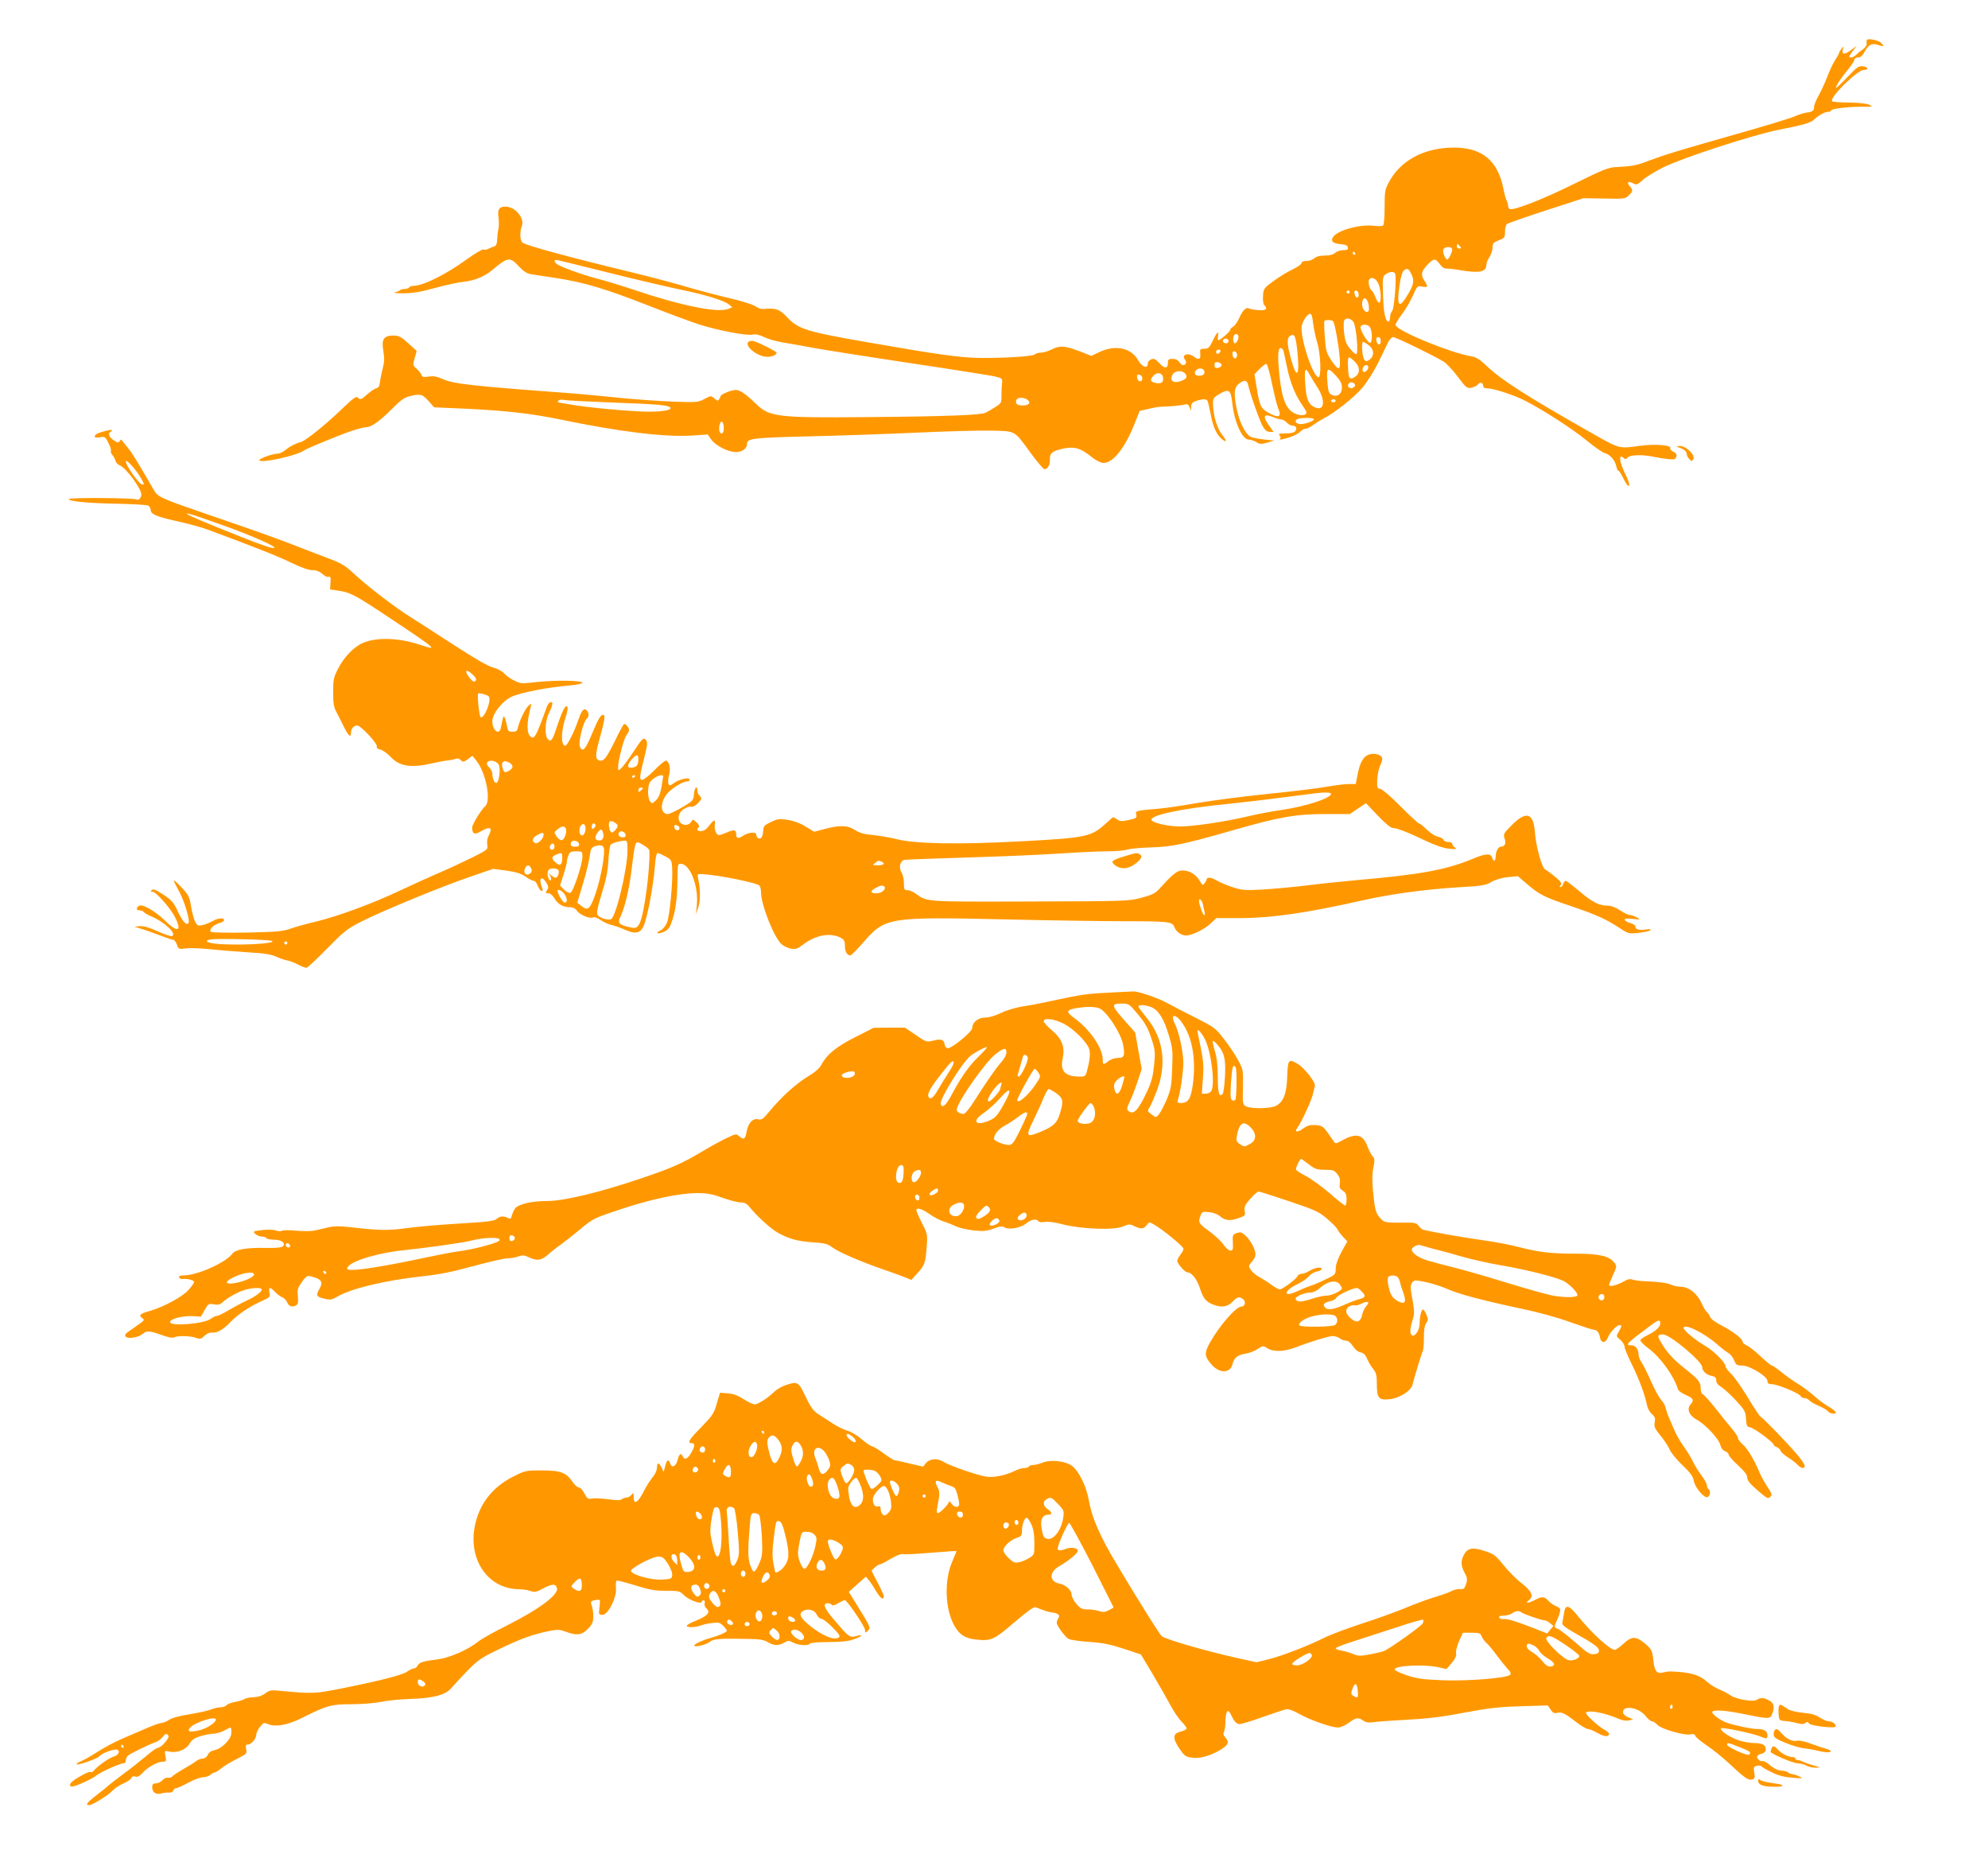 <?xml version="1.0" standalone="no"?>
<!DOCTYPE svg PUBLIC "-//W3C//DTD SVG 20010904//EN"
 "http://www.w3.org/TR/2001/REC-SVG-20010904/DTD/svg10.dtd">
<svg version="1.0" xmlns="http://www.w3.org/2000/svg"
 width="1280pt" height="1201pt" viewBox="0 0 1280 1201"
 preserveAspectRatio="xMidYMid meet">
<g transform="translate(0,1201) scale(0.1,-0.1)"
fill="#ff9800" stroke="none">
<path d="M12019 11751 c-1 -3 -1 -13 0 -23 1 -9 -10 -25 -24 -35 -15 -10 -34
-26 -43 -35 -9 -10 -25 -18 -35 -18 -16 0 -14 5 10 38 l28 37 -38 -28 c-40
-31 -62 -28 -51 6 6 22 6 22 -10 2 -8 -11 -16 -23 -16 -28 0 -4 -11 -24 -25
-45 -13 -20 -36 -68 -50 -107 -15 -38 -40 -93 -56 -121 -16 -28 -29 -61 -29
-72 0 -25 -10 -32 -50 -37 -17 -2 -51 -14 -77 -25 -27 -12 -199 -64 -383 -116
-370 -105 -451 -130 -555 -169 -77 -30 -111 -36 -202 -40 -55 -2 -80 -11 -275
-107 -205 -102 -396 -176 -418 -163 -5 3 -10 13 -10 21 0 8 -4 22 -9 32 -5 9
-15 44 -21 77 -36 181 -137 265 -318 265 -192 0 -345 -82 -420 -224 -25 -46
-27 -61 -27 -161 0 -63 -4 -113 -10 -117 -5 -4 -34 -5 -62 -1 -93 10 -239 -32
-262 -76 -14 -25 3 -39 54 -43 28 -2 41 -8 43 -20 3 -14 -3 -18 -29 -18 -18 0
-41 -8 -52 -17 -12 -12 -35 -18 -67 -18 -31 0 -55 -6 -67 -17 -11 -10 -34 -18
-51 -18 -20 0 -32 -5 -32 -14 0 -7 -26 -25 -57 -40 -32 -15 -87 -48 -123 -75
-63 -46 -65 -49 -68 -96 -2 -26 2 -53 7 -58 26 -26 12 -38 -39 -33 -27 2 -54
7 -60 11 -16 10 -41 -15 -61 -62 -10 -23 -27 -48 -38 -55 -12 -7 -21 -17 -21
-23 0 -10 -64 -65 -76 -65 -3 0 -4 11 -2 25 8 40 -6 29 -33 -27 -22 -46 -29
-53 -54 -53 -28 0 -30 -2 -27 -32 4 -37 -10 -42 -42 -18 -37 28 -82 11 -56
-20 13 -16 6 -35 -13 -35 -7 0 -18 9 -25 20 -8 13 -23 20 -42 20 -25 0 -30 -4
-30 -24 0 -39 -20 -41 -52 -7 -16 17 -33 31 -38 31 -22 0 -40 -14 -40 -31 0
-35 -37 -22 -62 22 -44 80 -145 101 -247 54 l-54 -26 -79 31 c-93 35 -125 37
-178 10 -22 -11 -52 -20 -68 -20 -15 0 -33 -5 -39 -11 -13 -13 -199 -25 -358
-23 -125 2 -268 22 -715 100 -393 68 -449 85 -519 159 -54 57 -74 63 -158 56
-13 -1 -35 7 -50 18 -16 11 -89 34 -163 51 -74 17 -211 53 -305 81 -93 27
-255 69 -360 94 -353 85 -660 168 -672 184 -16 18 -17 70 -3 106 19 51 -43
125 -106 125 -41 0 -52 -19 -44 -73 3 -23 3 -55 -1 -72 -4 -16 -7 -47 -8 -68
-1 -26 -6 -39 -18 -43 -10 -3 -28 -10 -40 -16 -11 -6 -26 -8 -31 -4 -6 3 -55
-26 -109 -65 -132 -96 -278 -168 -340 -169 -12 0 -25 -4 -28 -10 -3 -5 -16
-10 -29 -10 -12 0 -26 -4 -32 -9 -5 -5 -20 -11 -34 -14 -14 -2 11 -5 55 -5 60
0 111 8 205 34 69 19 152 37 185 40 68 7 135 34 181 73 103 87 117 90 175 26
27 -29 52 -46 73 -49 17 -3 93 -15 168 -26 180 -28 312 -67 593 -177 127 -50
273 -104 325 -121 123 -39 304 -74 345 -66 23 4 45 -1 75 -16 24 -12 80 -28
124 -35 45 -7 128 -22 186 -33 58 -11 335 -55 615 -97 281 -42 533 -82 560
-88 47 -11 50 -14 47 -42 -2 -17 -4 -52 -4 -80 1 -48 -1 -51 -41 -76 -23 -15
-51 -31 -62 -36 -29 -15 -263 -24 -770 -28 -567 -5 -620 1 -706 84 -69 67
-105 91 -133 91 -26 0 -96 -29 -96 -39 0 -3 -4 -13 -10 -21 -7 -12 -12 -11
-30 5 -21 19 -22 19 -64 -3 -41 -22 -49 -23 -207 -17 -90 3 -247 15 -349 25
-102 11 -277 27 -390 35 -540 40 -672 55 -732 82 -45 20 -67 24 -98 19 -33 -5
-42 -3 -46 11 -4 10 -18 28 -32 40 -24 20 -25 23 -12 68 l13 46 -54 49 c-46
42 -60 49 -95 50 -63 0 -79 -23 -66 -99 8 -46 7 -71 -4 -113 -7 -30 -16 -70
-18 -89 -2 -24 -9 -35 -22 -38 -11 -2 -36 -19 -57 -37 -41 -37 -47 -40 -65
-22 -9 9 -32 -9 -99 -73 -105 -102 -234 -205 -265 -214 -37 -10 -71 -28 -101
-52 -16 -13 -37 -23 -48 -23 -32 0 -119 -31 -119 -42 0 -24 241 29 285 61 16
13 231 101 308 127 39 13 81 24 94 24 34 0 88 39 167 118 53 54 79 73 112 81
69 18 84 14 123 -30 l36 -41 205 -9 c254 -12 423 -31 606 -69 381 -79 668
-114 843 -104 l108 7 22 -32 c29 -40 109 -81 159 -81 41 0 72 23 72 53 0 35
38 39 389 48 190 4 506 15 701 24 195 9 414 15 487 13 155 -4 141 4 250 -145
42 -57 81 -103 87 -103 22 0 36 24 36 62 0 32 5 40 31 54 17 8 55 18 83 21 57
6 91 -7 163 -65 24 -18 52 -32 68 -32 62 0 139 97 201 255 l32 80 53 12 c30 6
54 12 54 12 0 1 34 3 75 5 41 2 87 7 102 11 23 6 29 3 37 -16 l10 -24 0 27 c1
20 8 29 32 37 39 13 66 14 73 2 4 -5 13 -47 22 -92 15 -79 38 -128 72 -156 32
-26 32 -11 1 28 -34 43 -58 127 -59 201 0 34 4 40 45 64 58 33 70 24 79 -59
13 -123 64 -237 107 -237 12 0 33 -7 48 -16 23 -14 33 -14 71 -3 l45 13 -66 7
c-37 4 -76 12 -88 18 -32 18 -69 90 -86 169 -23 110 -20 146 11 171 36 28 52
26 60 -6 13 -59 77 -240 96 -270 13 -23 27 -33 44 -33 l24 0 -32 45 c-40 56
-30 74 27 51 21 -9 45 -16 55 -16 9 0 25 -9 35 -20 10 -11 26 -20 36 -20 24 0
33 -18 19 -35 -8 -10 -31 -15 -62 -15 -41 0 -48 -2 -39 -13 6 -8 8 -17 4 -20
-11 -11 10 -8 63 9 27 9 56 25 66 35 9 10 24 19 34 19 9 0 31 11 48 24 17 12
47 31 66 41 75 38 204 141 254 202 29 35 75 107 101 161 26 53 55 112 63 130
9 17 24 32 32 32 17 0 270 -123 327 -159 17 -11 58 -54 89 -96 54 -72 60 -76
88 -71 17 4 36 13 43 22 13 18 33 11 33 -12 0 -9 10 -14 29 -14 36 0 166 -42
234 -76 116 -58 317 -188 402 -259 50 -41 103 -78 118 -82 32 -7 66 -46 74
-85 3 -16 9 -28 13 -28 5 0 18 -20 30 -45 12 -25 26 -47 31 -51 17 -10 9 24
-16 74 -40 80 -45 138 -9 102 8 -8 15 -6 24 5 15 18 99 20 170 4 25 -5 66 -12
91 -14 41 -4 47 -2 52 16 4 15 -1 23 -19 31 -14 7 -23 17 -20 24 7 19 -98 27
-190 15 -143 -20 -133 -23 -329 89 -404 229 -566 333 -658 420 -47 45 -71 61
-102 66 -134 22 -474 161 -489 200 -3 7 15 37 38 68 24 30 56 85 72 121 29 65
29 66 62 60 37 -7 39 -1 12 40 -24 36 -19 59 23 103 38 40 50 40 77 2 13 -19
29 -29 43 -29 12 1 51 -3 87 -10 125 -21 170 -12 170 34 0 11 9 34 20 50 11
17 20 44 20 61 0 27 5 33 40 47 37 14 40 18 40 55 0 22 6 44 13 50 6 5 120 45
252 88 l240 78 134 -2 c126 -3 135 -2 157 19 28 27 30 36 7 61 -22 24 -9 35
22 18 22 -12 27 -10 64 23 22 20 82 56 133 81 129 63 582 210 743 241 154 30
205 45 225 65 27 27 69 50 90 50 11 0 20 4 20 9 0 11 106 24 200 24 70 0 73 1
45 13 -18 8 -72 13 -132 14 -56 0 -104 4 -107 9 -16 25 164 201 204 201 33 0
31 18 -3 23 -29 4 -38 -2 -110 -77 -63 -65 -75 -74 -61 -46 9 19 39 61 65 93
27 32 49 65 49 73 0 8 10 14 23 14 16 0 28 11 42 36 25 47 48 58 87 45 39 -14
44 -9 17 15 -19 17 -87 29 -90 15z m-2619 -1326 c10 -12 10 -15 -4 -15 -9 0
-16 7 -16 15 0 8 2 15 4 15 2 0 9 -7 16 -15z m-50 -20 c0 -20 -22 -65 -32 -65
-13 0 -31 47 -25 64 8 20 57 21 57 1z m-625 -25 c3 -5 1 -10 -4 -10 -6 0 -11
5 -11 10 0 6 2 10 4 10 3 0 8 -4 11 -10z m-4807 -125 c167 -42 369 -89 448
-106 173 -35 293 -72 326 -98 l23 -19 -27 -11 c-69 -26 -303 21 -608 124 -74
25 -179 57 -233 71 -98 25 -241 77 -264 96 -20 17 -15 29 10 23 12 -2 158 -39
325 -80z m5167 -5 c22 -42 19 -68 -14 -125 -61 -107 -80 -94 -61 42 8 57 18
92 28 101 23 18 30 15 47 -18z m-102 -2 c10 -27 -6 -223 -19 -239 -8 -8 -14
-28 -14 -42 0 -15 -5 -27 -10 -27 -20 0 -32 57 -35 172 -4 111 -3 119 18 133
26 18 54 19 60 3z m-109 -62 c19 -40 22 -130 4 -124 -6 2 -17 19 -23 37 -6 17
-16 35 -22 39 -14 9 -27 57 -18 71 13 22 43 11 59 -23z m-184 -56 c0 -5 -4
-10 -10 -10 -5 0 -10 5 -10 10 0 6 5 10 10 10 6 0 10 -4 10 -10z m56 -5 c8
-21 -6 -41 -17 -24 -12 19 -11 39 1 39 6 0 13 -7 16 -15z m66 -76 c3 -19 3
-38 -2 -43 -14 -15 -40 13 -40 44 0 53 31 52 42 -1z m-358 -116 c4 -32 15 -88
26 -124 24 -77 29 -233 8 -227 -36 10 -108 224 -108 318 0 33 36 90 56 90 8 0
15 -22 18 -57z m260 5 c19 -29 34 -208 18 -208 -6 0 -24 16 -41 37 -23 28 -31
50 -37 99 -3 35 -4 70 0 79 8 22 43 18 60 -7z m-130 3 c11 -16 34 -146 41
-223 9 -96 -4 -102 -54 -26 -31 47 -35 62 -41 148 -4 52 -5 98 -3 103 6 10 51
9 57 -2z m235 -35 c16 -19 19 -98 4 -103 -13 -5 -63 75 -63 100 0 21 43 23 59
3z m-846 -58 c5 -16 -10 -48 -23 -48 -11 0 -14 43 -3 53 10 11 21 8 26 -5z
m378 -80 c20 -174 1 -212 -38 -72 -27 100 -29 140 -5 153 26 15 33 0 43 -81z
m539 46 c0 -31 -23 -28 -28 4 -2 15 2 22 12 22 11 0 16 -9 16 -26z m-980 1 c0
-8 -6 -15 -14 -15 -17 0 -28 14 -19 24 12 12 33 6 33 -9z m901 -26 c37 -26 40
-70 7 -94 -21 -14 -24 -14 -35 2 -13 17 -18 113 -7 113 3 0 19 -9 35 -21z
m-546 -41 c3 -13 12 -55 20 -94 20 -100 51 -180 96 -246 34 -50 37 -58 22 -66
-9 -6 -29 -6 -46 -1 -69 20 -99 80 -117 234 -15 133 -13 195 5 195 8 0 17 -10
20 -22z m-407 0 c-6 -18 -28 -21 -28 -4 0 9 7 16 16 16 9 0 14 -5 12 -12z
m107 -23 c0 -26 -21 -30 -28 -6 -2 11 -2 22 1 26 11 10 27 -2 27 -20z m757
-42 c36 -35 37 -76 2 -99 -32 -22 -42 -11 -44 51 -4 87 -2 90 42 48z m-857
-23 c0 -8 -10 -16 -22 -18 -18 -3 -23 2 -23 18 0 16 5 21 23 18 12 -2 22 -10
22 -18z m326 -125 c15 -70 32 -138 38 -152 27 -58 4 -68 -65 -28 -48 28 -54
42 -75 173 l-12 73 34 35 c18 19 38 33 44 31 5 -2 22 -61 36 -132z m619 111
c0 -18 -26 -40 -34 -27 -9 14 4 41 20 41 8 0 14 -6 14 -14z m-1055 -31 c0 -13
-8 -21 -24 -23 -32 -5 -48 12 -31 33 18 22 55 15 55 -10z m678 -17 c10 -18 31
-54 48 -79 52 -80 49 -153 -7 -134 -48 17 -63 51 -70 153 -7 99 0 115 29 60z
m170 -8 c28 -31 37 -49 37 -75 0 -42 -29 -63 -65 -47 -19 9 -23 20 -28 79 -8
98 0 104 56 43z m-975 18 c19 -19 14 -34 -13 -46 -55 -25 -89 -6 -65 37 12 24
58 29 78 9z m-140 -27 c5 -32 -10 -44 -47 -36 -35 7 -39 20 -14 47 23 25 57
19 61 -11z m-133 -6 c0 -28 -29 -25 -33 3 -3 19 0 23 15 20 10 -2 18 -12 18
-23z m1370 -45 c0 -8 -10 -16 -22 -18 -22 -3 -32 16 -16 32 12 11 38 2 38 -14z
m-2110 -93 c25 -19 11 -37 -30 -37 -36 0 -50 12 -41 35 7 19 46 19 71 2z
m-2675 -18 c303 -11 371 -17 377 -35 5 -14 -52 -24 -142 -24 -102 0 -397 27
-495 45 -47 8 -86 15 -88 15 -2 0 0 5 3 11 4 5 19 8 33 5 15 -4 155 -11 312
-17z m4660 11 c0 -5 -7 -10 -15 -10 -8 0 -15 5 -15 10 0 6 7 10 15 10 8 0 15
-4 15 -10z m-140 -119 c0 -11 -55 -31 -86 -31 -28 0 -42 19 -23 31 18 12 109
12 109 0z m-3800 -57 c0 -24 -5 -34 -15 -34 -15 0 -20 35 -9 64 10 25 24 8 24
-30z"/>
<path d="M4821 9811 c-31 -20 36 -84 101 -96 35 -7 78 7 78 24 0 9 -105 62
-147 75 -10 3 -24 2 -32 -3z"/>
<path d="M675 9235 c-46 -12 -65 -22 -65 -36 0 -6 14 -7 34 -4 31 6 34 4 54
-36 12 -23 19 -46 16 -51 -3 -5 1 -17 9 -26 8 -9 18 -27 21 -39 4 -12 16 -25
26 -28 38 -12 140 -150 140 -188 0 -22 -18 -40 -30 -32 -16 10 -430 13 -436 3
-9 -15 130 -28 331 -31 88 -2 168 -7 178 -11 9 -5 17 -17 17 -27 0 -29 35 -44
170 -74 68 -15 158 -39 200 -55 292 -108 458 -174 539 -214 62 -30 108 -46
132 -46 26 0 46 -8 64 -24 15 -14 33 -22 41 -19 12 4 14 -3 12 -38 l-3 -43 53
-8 c80 -12 105 -25 357 -193 275 -183 289 -196 174 -157 -137 47 -285 52 -373
13 -58 -25 -120 -90 -158 -163 -30 -58 -33 -71 -33 -153 0 -73 4 -98 22 -130
12 -22 32 -63 46 -91 29 -60 47 -76 47 -42 0 28 17 48 40 48 23 0 133 -118
126 -135 -3 -9 5 -16 23 -20 15 -3 45 -25 68 -49 56 -60 132 -71 268 -39 39 9
84 17 100 18 17 2 38 6 48 10 12 5 24 2 34 -8 14 -14 19 -13 45 6 l30 22 27
-34 c61 -79 95 -259 54 -292 -25 -21 -83 -116 -83 -136 0 -41 16 -48 55 -25
61 36 80 26 51 -28 -8 -14 -12 -38 -9 -56 5 -32 5 -33 -93 -82 -55 -27 -148
-71 -209 -97 -60 -26 -180 -80 -265 -120 -183 -86 -397 -164 -542 -199 -56
-13 -128 -33 -158 -44 -47 -17 -88 -21 -277 -25 -122 -2 -227 0 -234 4 -18 11
16 47 53 57 16 4 30 12 30 17 3 19 -35 17 -71 -3 -20 -11 -50 -23 -68 -27 -28
-6 -34 -3 -47 23 -8 16 -20 60 -26 98 -9 58 -17 74 -53 113 -40 44 -64 63 -56
45 2 -5 19 -37 37 -71 32 -62 66 -179 56 -194 -12 -20 -39 10 -68 72 -27 59
-39 73 -94 110 -47 31 -66 39 -75 30 -8 -8 -7 -11 5 -11 22 0 114 -104 144
-162 48 -95 19 -105 -65 -23 -66 64 -148 110 -168 93 -19 -15 -16 -28 6 -28
11 0 23 -5 26 -10 4 -6 23 -17 43 -26 90 -37 175 -116 139 -130 -7 -2 -48 11
-92 31 -54 25 -89 35 -114 33 l-36 -3 45 -14 c25 -7 79 -26 120 -42 41 -16 80
-29 87 -29 6 0 16 -14 22 -30 10 -30 12 -31 58 -25 26 4 95 1 153 -5 58 -6
168 -15 245 -20 110 -6 150 -13 188 -30 26 -12 58 -22 70 -23 12 -2 41 -13 64
-25 23 -12 48 -22 55 -22 7 0 67 55 133 123 109 111 129 128 220 174 128 66
529 231 710 292 l140 48 85 -11 c63 -9 95 -19 124 -39 21 -15 45 -27 53 -27 8
0 19 -13 24 -29 6 -16 17 -32 24 -35 11 -4 12 0 5 20 -24 61 -3 83 28 31 14
-22 15 -31 4 -47 -11 -18 -10 -20 8 -20 13 0 28 -13 40 -33 22 -38 56 -57 100
-57 20 0 35 -8 45 -23 17 -26 86 -54 105 -42 6 4 28 -4 48 -18 20 -14 53 -28
72 -32 19 -4 58 -18 87 -31 73 -32 105 -20 126 50 25 79 55 252 63 354 4 57
11 92 18 91 6 0 29 -10 51 -22 38 -21 40 -24 43 -77 5 -86 -16 -304 -33 -348
-10 -23 -27 -44 -42 -51 -36 -16 -20 -27 17 -11 35 14 46 31 65 98 18 62 26
139 27 250 1 84 2 92 20 92 60 0 116 -140 105 -263 l-6 -62 15 45 c15 43 14
120 -2 190 -5 24 -3 25 33 23 108 -7 353 -57 364 -75 5 -7 9 -26 9 -42 0 -80
83 -289 132 -334 14 -12 41 -25 61 -29 30 -4 43 0 74 24 83 64 177 82 245 47
23 -12 28 -21 28 -52 0 -38 14 -62 35 -62 6 0 46 40 89 90 135 154 161 159
899 142 293 -7 643 -12 778 -12 278 0 307 -3 319 -35 15 -39 56 -64 93 -55 47
10 112 46 147 80 l31 30 142 0 c213 0 440 33 799 114 181 41 400 71 626 85
144 8 168 12 205 34 26 15 66 27 106 31 l64 6 56 -48 c83 -71 111 -86 287
-145 169 -58 224 -83 314 -142 53 -35 57 -36 120 -30 36 4 70 11 75 17 7 7 -2
9 -28 5 -44 -7 -67 0 -67 19 0 7 -14 17 -32 22 -17 4 -34 14 -36 20 -3 10 9
11 50 7 51 -6 52 -5 28 9 -14 8 -34 16 -45 16 -11 0 -40 14 -64 30 -25 17 -57
30 -75 30 -60 0 -102 21 -183 90 -45 38 -87 70 -92 70 -5 0 -13 -9 -16 -20 -3
-11 -11 -20 -17 -20 -7 0 -7 4 1 13 8 11 1 23 -37 54 -26 21 -54 42 -62 45
-21 8 -60 145 -67 239 -10 129 -56 142 -153 44 -49 -50 -52 -55 -42 -83 11
-31 1 -52 -25 -52 -16 0 -33 -32 -33 -64 0 -31 -15 -35 -23 -6 -7 28 -44 26
-119 -6 -174 -73 -337 -103 -748 -139 -96 -9 -245 -24 -330 -35 -85 -10 -212
-22 -281 -26 -115 -6 -132 -5 -195 16 -38 13 -82 31 -99 42 -31 19 -65 24 -65
10 0 -5 -6 -16 -13 -26 -13 -17 -15 -16 -35 18 -26 44 -80 70 -124 61 -27 -6
-58 -33 -134 -117 -25 -28 -47 -39 -115 -57 -83 -22 -95 -22 -714 -24 -674 -2
-666 -3 -735 48 -19 14 -44 25 -57 25 -21 0 -23 5 -23 45 0 25 -7 56 -15 69
-21 31 -10 75 19 81 11 2 189 9 395 15 205 6 471 17 590 25 119 8 262 15 318
15 56 0 114 5 130 11 15 5 82 12 148 14 140 4 208 18 528 109 301 87 410 106
604 106 l154 0 52 35 52 35 76 -80 c48 -50 84 -80 97 -80 26 0 91 -25 213 -83
59 -28 114 -47 149 -50 47 -5 52 -4 38 7 -10 7 -18 18 -18 25 0 6 -11 11 -25
11 -14 0 -28 6 -31 14 -3 8 -17 16 -32 19 -25 5 -51 23 -103 72 -9 8 -19 15
-24 15 -4 0 -57 49 -117 109 -60 61 -118 111 -131 113 -20 3 -22 7 -19 62 2
33 10 72 18 87 8 16 14 35 14 44 0 24 -44 40 -82 29 -39 -11 -63 -52 -78 -135
l-11 -56 -42 0 c-23 1 -85 -7 -137 -16 -52 -10 -224 -31 -382 -47 -158 -16
-365 -43 -460 -59 -95 -17 -205 -33 -243 -36 -152 -13 -156 -14 -149 -39 5
-20 0 -24 -47 -34 -44 -10 -56 -10 -75 3 -13 8 -25 15 -27 15 -1 0 -23 -18
-47 -41 -95 -86 -123 -92 -552 -115 -396 -21 -675 -16 -793 14 -44 11 -114 23
-155 27 -56 5 -85 13 -115 32 -47 31 -94 33 -194 7 l-69 -18 -54 33 c-33 21
-76 37 -113 43 -55 9 -66 8 -110 -13 -45 -21 -50 -28 -51 -57 -1 -18 -6 -38
-12 -44 -13 -13 -32 -2 -32 18 0 21 -49 18 -84 -5 -33 -22 -46 -19 -46 9 0 30
-15 32 -66 9 -47 -19 -49 -19 -62 -2 -7 10 -12 33 -10 51 5 41 -3 40 -36 -3
-18 -23 -35 -35 -52 -35 -25 0 -31 9 -15 26 6 5 1 17 -15 31 -23 21 -24 21
-34 2 -6 -10 -21 -19 -33 -19 -55 0 -65 66 -17 100 17 12 39 20 49 17 12 -3
29 6 46 24 24 26 25 30 11 45 -9 8 -16 24 -16 35 0 38 -19 18 -22 -23 -3 -40
-5 -43 -76 -85 -41 -24 -82 -43 -92 -43 -52 0 -51 82 2 138 35 35 96 72 123
72 8 0 15 5 15 11 0 18 -65 4 -100 -21 -26 -19 -31 -19 -36 -5 -4 8 -2 34 4
57 11 41 3 80 -17 92 -6 4 -39 -23 -75 -59 -35 -36 -71 -65 -81 -65 -20 0 -18
20 17 158 16 66 18 85 8 97 -17 20 -23 15 -84 -78 -30 -45 -64 -91 -75 -101
-21 -19 -21 -19 -21 7 0 44 38 188 55 207 8 9 15 23 15 31 0 15 -19 39 -31 39
-4 0 -32 -51 -62 -114 -55 -110 -72 -131 -101 -120 -25 10 -24 39 10 159 22
78 30 123 24 129 -15 15 -32 -9 -64 -84 -45 -108 -60 -135 -76 -135 -9 0 -16
12 -18 30 -5 37 26 151 44 166 18 15 18 43 0 58 -18 15 -31 -1 -55 -70 -24
-71 -69 -159 -81 -159 -29 0 -29 89 1 180 14 43 17 66 10 73 -11 11 -33 -33
-70 -145 -25 -77 -36 -88 -57 -62 -18 23 -13 117 9 160 8 16 18 39 21 52 11
33 -19 29 -32 -5 -70 -194 -81 -214 -105 -195 -27 22 -27 83 -1 187 7 29 7 30
-13 12 -21 -18 -58 -95 -68 -139 -4 -23 -11 -28 -35 -28 -26 0 -30 4 -36 38
-4 20 -10 44 -14 52 -9 15 -9 15 -25 -65 -11 -51 -55 -17 -55 42 0 48 62 128
122 157 55 27 234 62 379 74 44 4 79 12 79 17 0 15 -172 18 -291 5 -102 -12
-107 -11 -150 10 -24 12 -53 33 -64 46 -12 14 -41 30 -70 37 -34 9 -119 58
-265 153 -118 77 -240 155 -270 174 -91 56 -271 194 -351 268 -67 63 -87 75
-180 110 -57 21 -165 63 -239 92 -74 29 -277 101 -450 160 -410 141 -402 137
-436 197 -98 170 -136 231 -159 258 -14 17 -30 37 -36 45 -8 13 -10 13 -18 1
-8 -12 -13 -12 -36 3 -32 21 -43 45 -24 56 22 14 7 17 -36 5z m234 -305 c21
-38 22 -42 5 -38 -20 3 -104 123 -104 147 1 21 67 -53 99 -109z m534 -304
c171 -61 334 -133 324 -142 -7 -8 -83 17 -232 77 -211 84 -320 130 -330 140
-12 12 44 -6 238 -75z m1604 -962 c19 -19 23 -28 14 -37 -9 -9 -18 -4 -36 18
-41 50 -24 65 22 19z m99 -136 c22 -17 -25 -143 -51 -135 -9 3 -24 144 -16
153 6 5 54 -7 67 -18z m964 -405 c0 -37 -10 -50 -39 -54 -34 -5 -36 13 -6 50
33 38 45 39 45 4z m-899 -35 c14 -26 2 -118 -16 -118 -13 0 -25 30 -25 63 0 9
-9 26 -21 38 -15 15 -18 24 -10 33 15 18 59 8 72 -16z m70 12 c10 -6 19 -17
19 -25 0 -14 -29 -35 -48 -35 -12 0 -25 47 -17 60 8 13 22 13 46 0z m809 -84
c0 -3 -4 -8 -10 -11 -5 -3 -10 -1 -10 4 0 6 5 11 10 11 6 0 10 -2 10 -4z m180
-3 c0 -3 -5 -34 -11 -69 -8 -44 -18 -69 -36 -86 -24 -22 -25 -23 -39 -4 -8 12
-12 38 -11 69 3 41 8 54 33 73 27 22 64 32 64 17z m-130 -77 c0 -2 -7 -9 -15
-16 -12 -10 -15 -10 -15 4 0 9 7 16 15 16 8 0 15 -2 15 -4z m4430 -36 c0 -28
-162 -81 -320 -104 -58 -8 -153 -26 -211 -40 -149 -35 -354 -66 -442 -66 -73
0 -171 22 -182 40 -19 31 192 76 489 105 83 9 237 26 341 40 105 13 204 26
220 28 61 8 105 7 105 -3z m-4594 -201 c3 -6 -3 -21 -15 -33 -19 -18 -23 -19
-31 -6 -11 17 -13 54 -4 63 8 7 40 -8 50 -24z m-206 -22 c0 -29 -15 -51 -29
-43 -14 9 -14 49 1 64 15 15 28 6 28 -21z m64 24 c3 -5 -1 -14 -9 -21 -13 -10
-15 -9 -15 9 0 21 14 28 24 12z m541 -21 c0 -22 -29 -18 -33 3 -3 14 1 18 15
15 10 -2 18 -10 18 -18z m-732 -4 c9 -23 -8 -71 -26 -74 -8 -2 -24 9 -33 24
-18 26 -17 27 5 45 28 23 47 24 54 5z m240 -27 c8 -29 -2 -49 -23 -49 -28 0
-34 18 -16 45 20 31 32 32 39 4z m145 -12 c2 -11 -3 -17 -17 -17 -23 0 -35 15
-26 31 10 15 39 6 43 -14z m-528 -1 c0 -24 -36 -60 -53 -53 -26 10 -20 35 11
51 34 19 42 19 42 2z m228 -58 c3 -13 -3 -18 -21 -18 -29 0 -37 7 -30 27 8 19
47 12 51 -9z m312 -44 c0 -118 -75 -429 -106 -441 -22 -8 -75 9 -87 28 -7 12
0 48 27 135 27 85 39 145 43 211 3 50 9 97 13 103 7 12 56 27 93 29 15 1 17
-8 17 -65z m104 35 c20 -12 36 -26 37 -32 6 -114 -33 -415 -63 -471 -16 -31
-26 -34 -71 -23 -61 14 -72 28 -54 63 28 55 56 169 72 294 27 214 22 203 79
169z m-574 -9 c0 -11 -7 -20 -15 -20 -15 0 -21 21 -8 33 12 13 23 7 23 -13z
m317 -6 c11 -30 -16 -187 -50 -289 -37 -109 -51 -122 -96 -85 l-24 20 37 123
c20 67 39 146 43 176 5 41 11 55 27 61 33 14 56 11 63 -6z m-137 -60 c0 -47
-59 -224 -77 -231 -8 -3 -27 6 -41 20 l-26 27 22 68 c12 38 22 76 22 85 0 8 4
27 10 41 8 22 16 26 50 26 39 0 40 -1 40 -36z m-130 -8 c0 -45 -16 -54 -45
-26 -27 25 -24 37 9 50 33 14 36 12 36 -24z m2054 -22 c29 -11 17 -24 -21 -24
-36 1 -37 2 -19 15 23 17 20 17 40 9z m-2255 -42 c7 -13 6 -23 -1 -30 -27 -27
-54 -3 -36 31 11 22 25 22 37 -1z m176 -12 c9 -14 -4 -50 -17 -50 -6 0 -21 8
-32 18 -19 15 -19 15 -7 0 7 -10 11 -23 9 -30 -8 -22 -28 26 -21 50 4 16 13
22 34 22 15 0 31 -5 34 -10z m2098 -106 c16 -16 -15 -44 -48 -44 -42 0 -45 14
-7 34 30 17 45 19 55 10z m-2059 -49 c20 -30 21 -55 1 -55 -11 0 -45 57 -45
76 0 14 31 0 44 -21z m4111 -67 c4 -18 9 -41 11 -50 3 -10 2 -18 -3 -18 -8 0
-33 69 -33 90 0 24 19 7 25 -22z m-5993 -235 c30 -19 -247 -31 -369 -17 -57 7
-69 20 -25 27 45 7 380 -1 394 -10z m98 -13 c0 -5 -4 -10 -10 -10 -5 0 -10 5
-10 10 0 6 5 10 10 10 6 0 10 -4 10 -10z"/>
<path d="M10800 9133 c39 -12 60 -28 60 -44 0 -10 7 -25 17 -34 15 -16 17 -16
26 0 14 26 -47 85 -87 84 -17 0 -24 -3 -16 -6z"/>
<path d="M7240 6498 c-83 -25 -92 -34 -60 -58 33 -26 80 -25 120 3 45 30 60
55 40 67 -19 12 -22 12 -100 -12z"/>
<path d="M7135 5620 c-142 -7 -172 -12 -370 -54 -60 -14 -143 -29 -184 -35
-41 -7 -100 -24 -135 -41 -37 -18 -77 -30 -102 -30 -46 0 -84 -31 -84 -67 0
-25 -135 -135 -160 -131 -8 2 -16 14 -18 26 -5 31 -24 37 -75 23 -41 -10 -44
-9 -111 37 l-69 47 -101 0 -101 -1 -120 -61 c-123 -62 -183 -112 -219 -181 -8
-16 -37 -42 -63 -58 -88 -51 -190 -141 -272 -242 -38 -46 -47 -52 -71 -47 -35
8 -64 -26 -74 -85 -7 -43 -19 -49 -48 -23 -18 16 -22 15 -86 -16 -37 -18 -103
-54 -147 -81 -133 -79 -193 -106 -393 -174 -272 -92 -503 -148 -612 -147 -94
0 -178 -19 -202 -46 -8 -10 -18 -30 -22 -46 -6 -23 -9 -26 -26 -17 -27 14 -51
12 -72 -6 -14 -14 -61 -19 -238 -30 -121 -7 -273 -20 -338 -29 -118 -17 -186
-16 -371 6 -60 7 -99 7 -135 -1 -28 -7 -69 -16 -91 -21 -22 -5 -74 -5 -117 -1
-43 4 -84 4 -92 0 -8 -5 -26 -4 -39 1 -14 6 -53 7 -88 3 -60 -7 -62 -8 -45
-25 10 -9 28 -17 41 -17 13 0 27 -4 30 -10 3 -5 26 -10 49 -10 49 0 78 -22 57
-43 -8 -8 -45 -11 -114 -10 -114 3 -191 -10 -210 -36 -43 -59 -227 -141 -316
-141 -22 0 -31 -4 -28 -12 2 -7 13 -12 23 -11 30 4 74 -8 74 -19 0 -5 -15 -28
-34 -49 -37 -44 -158 -110 -246 -136 -68 -19 -80 -29 -55 -47 17 -12 16 -15
-26 -44 -24 -17 -54 -39 -67 -47 -17 -13 -20 -20 -12 -29 13 -17 83 -5 109 18
24 22 46 20 123 -8 41 -15 71 -20 79 -15 20 12 100 11 138 -2 29 -10 35 -9 57
12 16 15 35 23 49 21 32 -4 72 19 120 69 47 49 125 101 202 135 52 23 54 26
48 54 -8 37 4 38 36 4 13 -14 34 -30 47 -35 12 -5 27 -20 32 -34 10 -25 34
-32 59 -16 10 6 12 22 9 56 -5 42 -2 53 25 92 25 35 36 43 54 38 75 -18 86
-35 58 -85 -22 -39 -18 -47 30 -59 42 -10 49 -9 88 13 91 53 310 105 552 131
103 11 188 28 322 65 101 27 199 50 220 50 20 0 51 5 70 12 27 10 38 9 68 -5
52 -25 80 -21 122 16 21 19 58 48 83 65 25 18 82 63 128 101 80 67 87 70 255
126 201 67 379 104 494 105 67 0 98 -6 165 -30 45 -16 97 -30 116 -30 26 0 40
-7 60 -32 49 -60 136 -139 182 -164 67 -38 125 -54 225 -61 77 -5 95 -10 125
-33 38 -29 186 -93 320 -139 47 -16 108 -38 137 -49 l51 -21 35 39 c51 56 56
70 63 167 7 87 6 89 -30 160 -20 40 -36 77 -36 83 0 20 36 9 85 -25 27 -20 70
-42 95 -49 25 -8 59 -22 77 -31 17 -8 67 -20 109 -25 67 -7 85 -5 130 11 42
16 56 18 72 8 28 -17 106 -3 141 27 30 25 65 31 77 13 4 -6 20 -8 40 -5 20 4
64 -1 116 -15 120 -31 333 -39 388 -14 32 14 45 16 63 7 51 -25 69 -25 88 -1
18 24 19 24 50 6 54 -30 189 -141 189 -155 0 -8 -9 -25 -20 -39 -11 -14 -20
-31 -20 -39 0 -18 49 -74 65 -74 27 0 63 -46 80 -100 21 -65 38 -88 82 -106
54 -23 96 -18 128 16 32 33 43 36 69 17 19 -14 13 -47 -10 -47 -35 0 -140
-120 -204 -233 -37 -66 -35 -89 11 -141 51 -58 119 -57 134 1 10 43 33 61 83
69 25 4 61 17 79 30 33 22 36 23 60 7 39 -26 106 -25 176 1 106 40 223 76 249
76 13 0 33 -7 44 -15 10 -8 29 -15 41 -15 13 0 29 -13 43 -34 13 -21 32 -37
49 -41 20 -4 33 -16 44 -43 9 -20 26 -50 39 -65 19 -24 23 -41 23 -96 0 -91
12 -105 82 -98 65 7 140 55 148 95 9 39 56 194 65 213 5 9 8 48 8 87 -1 48 4
79 15 95 13 20 13 28 1 55 -7 18 -17 32 -22 32 -11 0 -22 -48 -22 -95 0 -37
-31 -82 -48 -71 -16 10 -15 41 3 98 14 48 14 51 -11 193 -3 18 0 38 8 49 14
17 18 17 89 3 41 -9 104 -29 140 -45 73 -33 229 -74 483 -128 98 -20 228 -56
307 -85 76 -27 144 -49 152 -49 19 0 34 -19 39 -50 5 -36 35 -38 49 -3 12 34
58 83 76 83 17 0 16 -6 -4 -42 -18 -29 -18 -30 10 -53 15 -13 27 -33 27 -44 0
-11 22 -64 49 -118 46 -94 82 -191 96 -261 4 -19 18 -43 31 -55 20 -17 23 -27
18 -53 -5 -27 0 -40 38 -86 24 -29 50 -69 58 -88 7 -19 44 -64 81 -100 51 -48
70 -74 74 -100 8 -45 67 -115 89 -107 18 7 22 42 6 52 -5 3 -10 14 -10 24 0
10 -16 39 -35 64 -20 26 -44 66 -55 89 -11 24 -38 67 -59 97 -21 29 -46 72
-56 95 -9 22 -25 59 -35 81 -10 22 -21 54 -25 70 -3 17 -17 41 -30 55 -13 14
-42 67 -65 119 -23 52 -50 107 -61 122 -10 15 -19 37 -19 49 0 35 -19 60 -45
60 -45 0 -34 11 118 124 53 41 67 44 67 18 0 -24 -30 -51 -83 -77 -23 -11 -43
-25 -45 -32 -2 -6 21 -30 51 -52 78 -57 164 -177 191 -264 3 -10 26 -26 51
-37 48 -20 54 -33 30 -60 -27 -30 -9 -73 42 -100 54 -29 142 -124 150 -163 4
-18 15 -32 29 -38 13 -4 24 -15 24 -22 0 -8 27 -39 60 -69 42 -39 60 -62 60
-79 0 -19 18 -41 67 -83 58 -51 68 -56 81 -42 13 13 11 21 -20 68 -19 29 -43
73 -53 98 -33 79 -76 149 -106 174 -16 14 -29 31 -29 40 0 8 -18 35 -39 60
-22 25 -69 83 -105 130 -36 46 -73 86 -81 90 -9 3 -15 18 -15 40 0 40 -13 56
-105 129 -72 57 -115 104 -152 169 -24 40 -21 48 15 48 44 0 252 -174 252
-211 0 -24 27 -49 61 -56 22 -4 29 -11 29 -28 0 -16 11 -30 35 -45 19 -12 61
-51 94 -87 55 -60 60 -69 63 -116 3 -46 6 -52 27 -55 25 -4 151 -97 151 -112
0 -5 9 -11 19 -15 11 -3 22 -14 25 -23 3 -9 25 -29 49 -44 24 -15 52 -37 62
-48 21 -23 45 -26 45 -6 0 8 -21 40 -47 71 -59 70 -224 241 -238 246 -5 2 -43
59 -83 126 -41 67 -89 135 -108 152 -19 18 -34 38 -34 46 0 24 -77 101 -133
133 -58 33 -137 98 -137 113 0 34 133 -30 219 -107 25 -22 56 -46 69 -53 12
-6 29 -27 37 -46 12 -31 18 -35 52 -35 49 0 163 -70 163 -100 0 -15 7 -20 28
-20 35 0 174 -57 185 -76 4 -8 16 -14 26 -14 10 0 24 -6 30 -14 6 -8 33 -23
60 -35 26 -11 54 -27 61 -36 13 -16 50 -21 50 -6 0 5 -21 22 -47 37 -26 15
-68 46 -93 69 -25 23 -70 56 -100 75 -30 18 -79 52 -108 76 -30 24 -58 44 -64
44 -5 0 -38 27 -72 59 -34 33 -74 64 -89 70 -15 6 -27 17 -27 24 0 19 -65 69
-138 106 -39 20 -66 41 -72 55 -5 13 -14 27 -21 31 -6 4 -20 28 -31 52 -29 65
-81 108 -134 110 -24 1 -53 7 -64 13 -22 12 -84 20 -175 23 -27 1 -60 6 -73
10 -16 6 -32 3 -56 -11 -40 -24 -96 -38 -96 -24 0 5 12 35 26 66 25 54 25 56
7 79 -31 42 -96 57 -249 57 -159 0 -240 10 -374 45 -52 13 -144 31 -205 39
-152 21 -393 64 -408 73 -7 4 -18 15 -25 25 -9 13 -26 18 -55 18 -166 -1 -162
-1 -189 28 -30 32 -36 53 -48 178 -6 66 -5 112 3 149 9 47 9 57 -6 73 -9 10
-23 38 -32 61 -27 77 -71 90 -156 44 -49 -27 -51 -27 -62 -9 -7 10 -26 37 -42
60 -27 36 -36 41 -75 44 -35 2 -52 -3 -79 -22 -39 -29 -60 -24 -36 7 26 35 92
179 99 217 4 19 10 42 12 51 6 21 -67 114 -109 140 -60 36 -65 30 -69 -78 -3
-112 -25 -169 -74 -192 -36 -18 -161 -19 -191 -3 -22 12 -23 18 -20 125 2 109
1 113 -31 172 -17 33 -58 94 -90 135 -55 72 -63 77 -182 138 -69 34 -150 76
-180 93 -61 34 -193 80 -225 77 -11 0 -83 -4 -160 -8z m193 -141 c46 -55 64
-88 85 -153 25 -75 26 -88 18 -171 -7 -70 -16 -107 -44 -168 -59 -127 -91
-159 -124 -126 -9 9 -6 23 11 58 13 25 35 83 50 128 l27 82 -21 117 -21 118
-57 64 c-99 111 -102 122 -27 122 43 0 47 -3 103 -71z m87 47 c45 -19 81 -78
112 -185 23 -77 25 -98 20 -211 -4 -112 -8 -133 -36 -200 -30 -69 -56 -110
-70 -110 -3 0 -17 9 -30 19 -23 18 -24 20 -10 42 9 13 29 60 46 104 67 172 45
340 -62 471 -30 37 -55 70 -55 75 0 14 47 11 85 -5z m-338 -6 c46 -17 140
-159 154 -234 13 -73 8 -86 -34 -86 -19 0 -46 -9 -60 -20 -34 -27 -37 -26 -37
13 -1 72 -84 192 -182 263 -57 41 -54 53 14 65 66 10 112 10 145 -1z m535 -95
c65 -93 89 -231 69 -390 -13 -98 -30 -125 -78 -125 -22 0 -24 3 -18 23 15 48
34 175 34 235 1 65 -29 204 -55 253 -32 63 5 66 48 4z m-764 -4 c61 -31 145
-113 163 -158 11 -28 7 -76 -12 -145 -9 -36 -12 -38 -48 -38 -93 0 -126 35
-109 115 16 75 -3 126 -68 182 -30 25 -54 52 -54 59 0 24 67 16 128 -15z m914
-109 c39 -87 61 -279 38 -323 -6 -11 -21 -19 -36 -19 l-26 0 7 98 c6 79 3 116
-14 199 -12 55 -21 104 -21 108 0 18 35 -24 52 -63z m81 -32 c41 -48 50 -92
44 -203 -3 -55 -10 -104 -15 -109 -23 -23 -31 6 -31 110 -1 77 -6 125 -20 170
-11 34 -15 62 -11 62 5 0 19 -13 33 -30z m-1539 -68 c-65 -63 -112 -129 -175
-246 -38 -72 -62 -92 -72 -63 -10 27 131 257 189 308 22 20 94 59 108 59 5 0
-17 -26 -50 -58z m176 23 c0 -14 -14 -41 -33 -62 -37 -42 -86 -113 -171 -245
-30 -49 -62 -88 -70 -88 -25 0 -46 12 -46 26 0 45 185 310 252 360 52 40 68
42 68 9z m137 -31 c7 -19 -42 -124 -58 -124 -6 0 -9 6 -6 14 3 8 11 34 17 57
7 24 14 50 16 57 5 17 23 15 31 -4z m-477 -37 c0 -7 -15 -35 -33 -62 -18 -28
-48 -76 -66 -107 -31 -56 -54 -72 -64 -45 -7 19 20 64 87 149 60 77 76 90 76
65z m1816 -28 c9 -16 7 -200 -3 -210 -5 -5 -14 -5 -21 0 -10 6 -11 32 -6 114
7 101 13 122 30 96z m-1270 -34 c16 -24 15 -27 -22 -81 -48 -69 -114 -124
-114 -95 0 16 103 201 111 201 5 0 16 -11 25 -25z m-1183 -11 c-10 -27 -83
-31 -83 -5 0 12 59 30 77 24 6 -3 9 -11 6 -19z m1737 -17 c0 -2 -7 -27 -15
-55 -18 -59 -40 -68 -50 -21 -5 24 -2 36 16 55 19 20 49 33 49 21z m-794 -53
c-3 -9 -6 -20 -6 -24 0 -13 -60 -80 -71 -80 -17 0 -8 26 26 73 34 45 64 64 51
31z m12 -131 c-36 -64 -50 -79 -86 -95 -90 -40 -119 -6 -40 46 29 20 78 64
108 98 71 80 79 57 18 -49z m343 80 c44 -32 48 -51 24 -129 -18 -62 -42 -85
-124 -119 -94 -39 -99 -32 -48 72 24 49 54 114 66 146 13 31 28 57 33 57 5 0
27 -12 49 -27z m239 -82 c19 -37 12 -89 -14 -106 -26 -17 -87 -10 -87 10 -1
13 73 115 83 115 4 0 12 -9 18 -19z m-430 -65 c-5 -13 -27 -60 -49 -105 -35
-69 -45 -81 -66 -81 -32 0 -95 26 -95 39 0 28 27 62 69 85 26 14 64 39 86 56
47 37 68 40 55 6z m1443 -74 c40 -41 37 -84 -7 -107 -33 -18 -35 -18 -61 -1
-23 15 -26 23 -22 49 15 90 43 108 90 59z m374 -237 c40 -31 53 -35 104 -35
51 0 60 -3 79 -27 16 -20 20 -37 17 -60 -5 -26 -1 -35 19 -48 19 -12 24 -24
24 -55 0 -22 -4 -40 -9 -40 -5 0 -51 36 -102 81 -52 44 -120 93 -151 109 -31
16 -59 34 -63 40 -5 9 23 70 33 70 2 0 24 -16 49 -35z m-2609 -52 c-2 -54 -12
-75 -34 -66 -28 11 -13 113 17 113 16 0 18 -7 17 -47z m112 -1 c0 -24 -28 -62
-46 -62 -21 0 -18 57 4 69 26 16 42 13 42 -7z m110 -115 c0 -17 -47 -40 -55
-27 -3 5 5 16 17 24 27 20 38 20 38 3z m2259 -69 c164 -55 191 -67 242 -110
32 -27 64 -58 70 -71 6 -12 23 -35 38 -50 l26 -28 -38 -68 c-24 -46 -37 -82
-37 -107 0 -38 -2 -40 -68 -71 -37 -18 -78 -35 -92 -39 -14 -4 -47 -17 -74
-30 -28 -13 -58 -24 -68 -24 -34 0 -2 37 56 64 30 14 63 37 73 50 10 13 33 27
51 31 18 3 32 11 32 16 0 16 -44 10 -78 -11 -18 -11 -42 -20 -53 -20 -11 0
-22 -7 -25 -15 -7 -18 -97 -85 -114 -85 -7 0 -34 15 -60 34 -26 19 -62 41 -79
50 -17 9 -38 28 -47 41 -15 23 -15 27 -2 43 36 40 39 58 19 104 -10 24 -32 56
-49 72 -26 24 -34 27 -59 19 -26 -10 -28 -13 -25 -62 2 -44 0 -51 -16 -51 -11
0 -30 17 -45 39 -15 22 -56 60 -92 86 -68 49 -72 56 -55 101 10 25 14 26 56
21 25 -2 55 -14 67 -24 33 -30 66 -34 119 -15 46 16 48 18 42 47 -4 26 1 38
36 78 23 26 47 47 53 47 7 0 95 -28 196 -62z m-2379 21 c0 -24 -23 -21 -28 4
-2 10 3 17 12 17 10 0 16 -9 16 -21z m286 -43 c9 -24 -19 -71 -44 -74 -52 -8
-70 47 -24 72 35 19 61 20 68 2z m161 -17 c17 -17 6 -36 -34 -60 -25 -16 -37
-19 -45 -11 -8 8 -2 21 23 47 38 39 40 40 56 24z m243 -54 c0 -21 -39 -40 -54
-25 -8 9 -5 16 13 31 24 20 41 17 41 -6z m-175 -35 c0 -16 -50 -38 -61 -27
-11 11 28 48 45 45 9 -2 16 -10 16 -18z m-3120 -110 c0 -8 -8 -16 -17 -18 -13
-2 -18 3 -18 18 0 15 5 20 18 18 9 -2 17 -10 17 -18z m-98 -13 c-5 -17 -167
-60 -272 -73 -27 -3 -120 -21 -205 -39 -272 -58 -467 -89 -498 -77 -10 3 -10
7 0 20 34 41 210 91 373 106 120 12 368 47 410 58 91 24 200 27 192 5z m-1349
-35 c2 -7 -3 -12 -12 -12 -9 0 -16 7 -16 16 0 17 22 14 28 -4z m7322 -10 c19
-6 53 -14 75 -20 22 -5 87 -23 145 -40 58 -17 173 -43 255 -57 180 -31 369
-80 410 -105 43 -27 88 -77 81 -89 -9 -14 -86 -14 -162 0 -32 6 -162 42 -289
81 -126 39 -279 83 -340 98 -60 15 -137 35 -170 45 -61 18 -105 48 -105 72 0
15 38 34 55 28 6 -2 26 -8 45 -13z m-7089 -165 c-1 -12 -15 -9 -19 4 -3 6 1
10 8 8 6 -3 11 -8 11 -12z m-466 -7 c11 -18 -73 -55 -142 -62 -43 -4 -42 13 2
36 59 30 129 44 140 26z m7361 -18 c6 -4 14 -18 17 -32 3 -14 13 -47 23 -73
21 -60 10 -76 -35 -53 -17 9 -36 26 -42 39 -16 28 -29 96 -22 114 6 14 41 17
59 5z m-370 -49 c7 -10 14 -21 14 -26 0 -15 -66 -47 -98 -47 -18 0 -62 -9 -97
-21 -68 -22 -96 -22 -103 -1 -5 15 56 42 96 42 18 0 43 12 68 35 45 39 98 47
120 18z m-6942 -31 c8 -13 -37 -48 -98 -75 -32 -15 -84 -43 -116 -62 -32 -19
-64 -35 -72 -35 -9 0 -26 -8 -39 -18 -43 -34 -264 -52 -264 -22 0 20 80 41
145 38 l54 -3 24 43 c23 40 26 42 58 36 27 -5 40 -2 57 13 34 31 94 64 140 79
48 14 103 18 111 6z m7086 -18 c27 -28 21 -38 -30 -50 -14 -4 -50 -18 -80 -31
-75 -34 -112 -39 -130 -18 -16 19 -4 31 42 41 15 4 29 12 32 20 6 16 100 61
132 63 6 1 21 -10 34 -25z m1560 -34 c0 -21 -24 -28 -35 -10 -8 14 3 30 21 30
8 0 14 -9 14 -20z m-1520 -37 c0 -3 -7 -14 -16 -24 -9 -10 -19 -33 -23 -50 -9
-45 -32 -57 -64 -33 -40 29 -50 59 -27 79 11 10 28 15 38 13 10 -3 30 1 43 8
26 14 49 18 49 7z m-222 -79 c24 -7 30 -42 10 -62 -14 -14 -224 -17 -232 -3
-9 15 32 44 81 57 53 14 106 17 141 8z"/>
<path d="M5061 3095 c-24 -8 -58 -27 -75 -43 -44 -43 -106 -82 -127 -82 -10 0
-43 15 -72 34 -37 24 -67 35 -102 37 l-49 4 -21 -70 c-18 -64 -27 -77 -102
-154 -78 -79 -91 -101 -57 -101 20 0 18 -23 -7 -64 -22 -38 -43 -46 -53 -21
-10 26 -24 16 -33 -22 -10 -43 -38 -56 -48 -24 -10 32 -22 25 -32 -16 l-10
-38 -13 28 c-17 35 -30 35 -30 -1 0 -15 -12 -43 -29 -62 -15 -19 -38 -55 -51
-80 -41 -83 -70 -102 -70 -47 -1 29 -2 30 -14 15 -7 -10 -22 -18 -33 -18 -10
0 -24 -5 -30 -11 -7 -7 -33 -7 -86 0 -42 6 -89 8 -105 5 -26 -5 -31 -2 -49 32
-11 22 -27 39 -36 39 -8 0 -26 16 -39 34 -41 62 -79 76 -199 76 -103 0 -107
-1 -185 -40 -138 -70 -223 -182 -249 -330 -37 -215 94 -395 289 -395 22 0 54
-5 71 -11 27 -10 37 -8 80 15 61 32 82 33 91 4 13 -42 -114 -137 -331 -246
-77 -38 -157 -83 -177 -100 -66 -52 -182 -103 -258 -113 -97 -12 -119 -19
-131 -40 -5 -11 -16 -19 -25 -19 -8 0 -27 -9 -42 -20 -32 -22 -162 -56 -410
-106 -185 -37 -197 -38 -405 -18 -62 6 -71 5 -100 -17 -20 -15 -46 -23 -72
-24 -22 0 -50 -5 -61 -12 -12 -7 -40 -15 -63 -19 -22 -4 -46 -13 -52 -20 -6
-8 -24 -14 -39 -14 -15 0 -43 -6 -61 -14 -19 -8 -81 -21 -139 -31 -65 -10
-115 -24 -132 -36 -15 -10 -35 -19 -45 -19 -10 0 -54 -15 -98 -34 -44 -19
-116 -50 -160 -69 -45 -19 -113 -56 -153 -81 -40 -26 -88 -54 -108 -62 -20 -8
-34 -18 -31 -21 9 -8 134 36 147 52 16 20 96 49 114 42 23 -9 8 -36 -22 -44
-27 -7 -108 -64 -128 -91 -6 -8 -16 -12 -22 -8 -10 6 -109 -49 -124 -69 -11
-15 -9 -25 5 -25 23 0 125 46 159 72 32 25 153 78 176 78 7 0 12 8 12 19 0 10
7 24 15 31 17 14 142 75 176 85 13 4 34 19 46 34 16 20 24 23 33 14 10 -9 6
-20 -16 -47 -16 -20 -36 -36 -45 -36 -9 0 -44 -24 -77 -53 -33 -28 -100 -81
-149 -117 -48 -36 -92 -70 -98 -76 -5 -6 -38 -32 -73 -59 -62 -48 -75 -65 -48
-65 20 0 124 64 151 94 14 15 45 35 70 46 25 11 48 26 51 35 4 10 13 13 26 9
14 -4 27 3 46 24 32 36 97 72 130 72 22 0 24 3 17 36 -6 36 -6 36 24 29 50
-11 107 11 131 50 16 27 33 38 73 50 28 8 65 15 81 15 17 0 48 9 69 20 20 11
39 20 42 20 3 0 5 -15 5 -33 0 -41 -60 -103 -109 -113 -21 -4 -37 -15 -43 -30
-7 -15 -20 -24 -33 -24 -12 0 -33 -8 -46 -19 -13 -10 -50 -33 -81 -50 -31 -18
-61 -38 -68 -45 -6 -8 -19 -12 -28 -9 -10 2 -26 -5 -36 -16 -11 -12 -30 -21
-43 -21 -18 0 -23 -6 -23 -24 0 -33 24 -50 57 -41 16 5 38 7 51 6 12 -1 25 4
28 13 3 9 12 16 20 16 7 0 42 16 77 35 35 19 78 35 95 35 17 0 37 7 46 15 8 8
20 15 26 15 7 0 26 12 43 26 16 14 61 41 99 60 67 34 69 36 63 64 -5 23 -3 30
9 30 23 0 56 37 56 63 0 12 11 35 24 51 22 28 25 29 54 17 46 -19 125 -5 213
39 163 82 191 90 323 90 69 0 151 7 191 15 39 9 125 17 192 19 146 5 223 26
260 71 14 16 59 65 101 109 70 71 89 84 207 141 136 66 219 96 321 116 54 11
68 10 106 -4 70 -27 105 -23 144 19 28 29 34 43 34 79 0 24 -4 55 -10 70 -10
27 -7 31 35 37 17 3 20 -2 17 -27 -2 -16 -4 -39 -5 -50 -2 -15 4 -20 22 -20
36 0 93 112 87 173 -2 23 0 45 4 47 5 3 58 -11 120 -30 92 -29 127 -35 199
-35 80 0 89 -2 111 -25 29 -31 112 -64 118 -47 6 20 25 13 19 -8 -3 -10 1 -24
9 -31 32 -27 13 -50 -71 -84 -31 -12 -55 -26 -53 -31 3 -12 59 -10 94 4 16 6
49 13 73 15 36 5 47 2 67 -18 13 -13 24 -28 24 -33 0 -9 -58 -33 -110 -47 -43
-11 -100 -38 -100 -47 0 -14 73 3 99 23 25 20 64 23 259 19 63 -1 91 -6 115
-20 39 -24 70 -25 106 -4 25 15 30 15 59 0 35 -18 97 -21 107 -6 4 6 55 10
119 10 77 0 127 5 159 16 56 19 73 37 21 23 -43 -12 -47 -9 -140 100 -66 76
-80 111 -45 111 11 0 23 -5 26 -10 4 -7 19 -4 41 10 20 11 39 20 43 20 15 0
131 -172 131 -193 0 -20 1 -20 18 -4 19 20 19 21 -74 171 l-49 79 55 49 55 49
20 -24 c11 -13 32 -45 47 -71 27 -46 48 -59 48 -31 0 8 -18 48 -40 89 l-39 76
21 20 c12 11 27 20 33 20 6 0 38 16 70 36 36 21 67 33 80 30 11 -3 92 1 180 9
88 7 161 12 163 11 1 -2 -10 -29 -24 -61 -56 -123 -51 -312 12 -422 33 -57 68
-79 139 -87 97 -10 113 -3 246 111 87 74 126 102 138 97 48 -20 88 -33 106
-34 11 0 27 -4 35 -10 12 -7 12 -13 1 -33 -12 -23 -10 -29 18 -71 18 -25 41
-51 52 -56 11 -6 70 -15 132 -19 87 -6 137 -16 222 -44 l111 -37 76 -127 c42
-71 92 -159 113 -198 20 -38 52 -86 71 -105 19 -20 34 -40 34 -46 0 -6 -17
-15 -37 -20 -52 -12 -55 -41 -10 -109 32 -47 40 -53 79 -59 51 -8 117 10 182
48 54 31 63 52 37 80 -14 15 -17 26 -11 36 5 8 10 38 10 65 0 28 4 56 9 64 10
15 13 11 41 -44 8 -16 24 -31 36 -33 11 -2 79 18 150 44 71 25 140 48 154 51
17 3 46 -7 86 -30 72 -40 206 -87 249 -87 17 0 46 13 69 30 45 34 62 37 94 14
17 -12 35 -14 65 -10 23 4 121 11 217 16 130 7 226 18 370 46 160 30 226 37
366 41 l170 5 18 -27 c14 -21 23 -25 42 -21 29 8 51 -3 125 -61 30 -23 64 -43
74 -43 10 0 38 -12 62 -26 42 -24 73 -26 73 -5 0 6 -12 17 -27 25 -43 23 -129
103 -121 112 18 18 120 -1 212 -41 24 -10 49 -14 65 -9 l26 7 -32 13 c-21 9
-33 21 -33 33 0 48 104 29 146 -26 14 -18 32 -33 40 -33 8 0 25 -11 37 -24 25
-27 178 -70 214 -60 16 4 25 1 29 -11 4 -9 37 -36 74 -61 37 -24 108 -82 156
-127 93 -87 114 -100 140 -90 12 4 14 14 9 43 -6 33 -4 38 16 43 13 4 26 2 29
-2 3 -5 32 -22 65 -38 44 -22 80 -32 135 -36 70 -6 73 -5 45 8 -16 8 -37 14
-45 15 -9 0 -21 5 -26 10 -6 6 -27 12 -46 13 -23 2 -49 14 -72 35 -20 17 -42
29 -49 26 -17 -6 -43 24 -31 35 5 5 18 11 29 13 11 2 21 11 23 21 6 32 -17 47
-74 47 -30 0 -78 9 -109 21 -58 22 -115 62 -103 74 8 8 200 -32 247 -51 44
-18 51 -18 51 4 0 28 -21 42 -61 42 -41 0 -155 24 -204 42 -42 16 -97 57 -90
69 10 15 84 10 210 -16 153 -31 163 -31 175 1 18 46 12 72 -20 89 -35 18 -54
19 -79 3 -25 -15 -130 3 -169 29 -15 11 -47 28 -72 38 -25 10 -58 31 -75 46
-53 49 -112 66 -245 70 -8 0 -27 -3 -43 -7 -40 -10 -55 9 -62 82 -7 59 -11 67
-47 99 -63 54 -90 55 -143 6 -25 -23 -51 -41 -58 -41 -31 0 -149 108 -234 213
-64 80 -85 84 -94 17 -4 -25 -9 -52 -10 -59 -3 -10 23 -30 71 -57 136 -77 165
-98 165 -119 0 -15 -8 -21 -31 -23 -27 -3 -45 8 -122 77 -50 43 -100 82 -111
86 -25 7 -26 17 -7 53 7 15 16 39 19 53 6 23 2 28 -22 39 -16 6 -39 22 -52 36
-27 29 -39 30 -90 3 -43 -21 -61 -21 -34 1 31 26 18 57 -46 107 -34 26 -87 79
-118 118 -52 64 -62 72 -124 92 -78 25 -108 19 -133 -28 -19 -38 -18 -68 6
-113 18 -32 19 -43 9 -73 -9 -29 -15 -34 -37 -32 -15 2 -40 -4 -57 -13 -16 -9
-64 -26 -105 -38 -41 -12 -129 -44 -195 -72 -66 -27 -194 -73 -285 -102 -91
-30 -198 -70 -237 -90 -105 -52 -259 -112 -352 -136 l-80 -20 -137 30 c-199
45 -456 119 -475 139 -24 24 -298 470 -357 581 -63 119 -96 205 -112 295 -15
85 -61 181 -104 216 -40 34 -139 46 -193 24 -20 -8 -46 -15 -59 -15 -12 0 -26
-4 -29 -10 -3 -5 -17 -10 -31 -10 -14 0 -41 -8 -62 -19 -57 -28 -136 -44 -184
-36 -60 10 -233 70 -275 96 -40 25 -89 20 -114 -12 l-15 -20 -86 20 c-47 12
-91 21 -97 21 -6 0 -38 20 -72 45 -34 25 -67 45 -74 45 -7 0 -37 20 -66 45
-29 25 -71 50 -94 56 -22 6 -65 27 -95 47 -30 20 -72 47 -94 61 -28 19 -47 44
-72 96 -53 113 -55 114 -133 90z m-141 -305 c0 -5 -2 -10 -4 -10 -3 0 -8 5
-11 10 -3 6 -1 10 4 10 6 0 11 -4 11 -10z m570 -28 c13 -10 21 -24 19 -31 -3
-9 -12 -6 -32 9 -27 21 -35 40 -18 40 5 0 19 -8 31 -18z m-487 -10 c33 -37 39
-71 18 -118 -27 -60 -45 -56 -65 14 -19 69 -20 94 -4 110 17 17 32 15 51 -6z
m-130 -36 c10 -25 -15 -86 -35 -86 -23 0 -25 46 -2 78 18 25 30 28 37 8z m274
2 c27 -34 30 -73 11 -110 -10 -21 -22 -38 -27 -38 -5 0 -17 24 -25 54 -13 44
-14 60 -4 80 12 28 30 33 45 14z m-607 -38 c0 -11 -6 -20 -13 -20 -19 0 -27
10 -20 26 8 21 33 17 33 -6z m767 -12 c11 -13 25 -39 32 -58 10 -30 9 -38 -7
-60 -29 -39 -48 -37 -60 7 -5 21 -16 52 -23 69 -23 59 16 87 58 42z m-702 -57
c3 -5 1 -12 -5 -16 -5 -3 -10 1 -10 9 0 18 6 21 15 7z m876 -31 c10 -6 19 -20
19 -32 0 -27 -39 -90 -53 -85 -6 2 -17 23 -25 47 -14 42 -14 44 8 62 26 21 26
21 51 8z m-775 -40 c1 -42 -5 -47 -37 -30 -18 10 -18 13 -4 40 22 43 40 38 41
-10z m-211 9 c0 -7 -8 -15 -17 -17 -18 -3 -25 18 -11 32 10 10 28 1 28 -15z
m1133 -5 c12 -4 30 -20 38 -36 15 -28 14 -30 -17 -59 -22 -21 -35 -27 -42 -20
-11 11 -47 99 -47 114 0 9 36 9 68 1z m-399 -55 c11 -32 8 -49 -10 -49 -13 0
-30 47 -23 65 9 24 21 18 33 -16z m165 -53 c20 -63 13 -83 -24 -71 -35 11 -55
96 -28 123 20 20 32 8 52 -52z m151 1 c21 -61 15 -100 -17 -121 -30 -19 -52 5
-62 66 -8 50 -7 59 14 87 12 18 27 30 34 28 6 -2 20 -29 31 -60z m227 26 c10
-9 18 -24 18 -34 0 -23 -10 -49 -20 -49 -8 0 -40 72 -40 90 0 15 21 12 42 -7z
m296 3 c15 -7 40 -17 56 -22 24 -8 31 -17 42 -62 8 -30 12 -58 8 -63 -9 -16
-32 -10 -48 13 -9 12 -16 18 -16 12 0 -15 -57 -74 -71 -74 -7 0 -9 12 -5 33
18 94 18 105 2 134 -22 43 -11 52 32 29z m-349 -54 c7 -14 15 -47 18 -72 4
-37 1 -49 -17 -68 -17 -18 -25 -21 -36 -11 -8 6 -14 22 -14 35 0 17 -4 22 -16
17 -19 -7 -34 13 -34 47 0 28 56 91 75 84 7 -3 18 -17 24 -32z m241 -32 c0 -5
-4 -10 -10 -10 -5 0 -10 5 -10 10 0 6 5 10 10 10 6 0 10 -4 10 -10z m853 -52
c37 -39 39 -44 33 -86 -11 -81 -64 -150 -106 -137 -21 7 -26 17 -35 77 -7 49
9 78 46 78 26 0 24 16 -6 36 -29 19 -33 49 -7 63 27 16 32 14 75 -31z m-2171
-108 c12 -133 -4 -253 -30 -225 -10 11 -27 76 -37 138 -5 32 5 110 21 165 2 8
12 12 21 10 15 -3 19 -19 25 -88z m84 82 c6 -4 17 -72 24 -152 11 -129 11
-149 -3 -182 -17 -42 -32 -48 -42 -19 -3 10 -10 85 -14 167 -5 82 -10 154 -11
159 -7 32 17 47 46 27z m-218 -34 c16 -16 15 -38 -2 -38 -13 0 -26 20 -26 41
0 13 14 11 28 -3z m1692 -9 c0 -25 -33 -22 -38 4 -2 12 3 17 17 17 15 0 21 -6
21 -21z m-1312 -1 c5 -7 13 -67 17 -133 5 -102 4 -128 -11 -165 -9 -25 -23
-51 -30 -59 -12 -13 -16 -9 -30 25 -18 42 -20 88 -9 229 8 110 9 115 33 115
11 0 24 -6 30 -12z m1752 -60 c14 -30 20 -66 20 -120 0 -76 0 -76 -34 -97 -18
-12 -48 -24 -65 -27 -27 -6 -37 -2 -67 27 -19 18 -34 40 -34 49 0 24 45 67 85
80 31 10 35 16 35 45 0 41 16 85 30 85 6 0 20 -19 30 -42z m-85 2 c-5 -8 -11
-8 -17 -2 -6 6 -7 16 -3 22 5 8 11 8 17 2 6 -6 7 -16 3 -22z m-1496 -83 c26
-111 23 -151 -15 -197 -21 -25 -54 -41 -54 -26 0 2 -5 28 -11 57 -7 39 -7 81
2 149 14 119 15 122 36 118 14 -2 24 -27 42 -101z m1434 87 c9 -10 -4 -34 -19
-34 -8 0 -14 9 -14 20 0 19 19 27 33 14z m540 -269 c75 -149 137 -271 137
-272 0 -1 -14 -10 -31 -18 -24 -13 -37 -14 -61 -6 -17 6 -50 11 -73 11 -37 0
-48 5 -74 35 -17 20 -31 46 -31 59 0 29 -37 64 -78 72 -69 14 -68 76 1 114 55
31 117 82 117 97 0 18 -41 26 -74 14 -36 -14 -56 -14 -56 1 0 25 65 168 75
165 5 -2 72 -124 148 -272z m-1789 196 c16 -17 16 -26 6 -73 -13 -62 -50 -140
-68 -146 -15 -5 -45 62 -44 101 0 15 6 52 12 82 11 53 13 55 44 55 20 0 40 -8
50 -19z m154 -51 c27 -17 32 -25 27 -43 -11 -34 -35 -69 -47 -65 -11 4 -48 93
-48 116 0 18 31 15 68 -8z m-961 -96 c45 -48 43 -88 -4 -92 -30 -3 -33 -1 -47
48 -25 85 -5 103 51 44z m-77 -17 l0 -31 -21 21 c-24 24 -20 56 6 47 9 -4 15
-18 15 -37z m150 18 c0 -8 -4 -15 -10 -15 -5 0 -10 7 -10 15 0 8 5 15 10 15 6
0 10 -7 10 -15z m-209 -42 c17 -28 29 -58 27 -73 -3 -23 -7 -25 -69 -28 -68
-3 -188 30 -196 55 -6 17 136 93 175 93 28 0 37 -7 63 -47z m1008 1 c13 -29 7
-44 -18 -44 -29 0 -41 19 -29 46 14 31 32 30 47 -2z m-509 -64 c0 -11 -7 -20
-15 -20 -8 0 -15 9 -15 20 0 11 7 20 15 20 8 0 15 -9 15 -20z m155 -7 c4 -12
-1 -24 -15 -35 -30 -24 -43 -23 -34 5 14 45 37 60 49 30z m-1209 -63 c2 -44
-15 -52 -52 -26 -19 14 -19 15 5 40 34 36 46 32 47 -14z m820 -1 c10 -17 -13
-36 -27 -22 -12 12 -4 33 11 33 5 0 12 -5 16 -11z m-58 -28 c8 -24 7 -32 -5
-42 -12 -11 -18 -9 -34 11 -28 37 -24 60 12 60 10 0 21 -12 27 -29z m162 -11
c0 -5 -4 -10 -10 -10 -5 0 -10 5 -10 10 0 6 5 10 10 10 6 0 10 -4 10 -10z
m-45 -36 c19 -46 19 -60 0 -68 -9 -3 -24 8 -40 29 -22 28 -24 37 -15 54 16 31
38 25 55 -15z m283 -132 c-4 -33 -24 -39 -38 -13 -15 30 5 68 26 50 8 -7 14
-24 12 -37z m350 16 c7 -16 21 -28 30 -28 10 0 42 -25 72 -55 45 -46 52 -57
40 -66 -31 -20 -112 14 -196 85 -50 42 -61 66 -38 83 31 22 77 12 92 -19z
m-255 7 c1 -5 -6 -11 -15 -13 -11 -2 -18 3 -18 13 0 17 30 18 33 0z m4793 6
c11 -10 129 -51 148 -51 8 0 24 -8 36 -18 l22 -18 -20 -24 -20 -25 -78 31
c-120 47 -177 65 -203 62 -13 -2 -26 3 -28 10 -3 8 6 12 29 12 19 0 43 7 54
15 22 16 46 19 60 6z m-4676 -51 c0 -15 -37 -12 -43 4 -3 8 -3 17 0 20 8 7 43
-12 43 -24z m-400 -21 c0 -12 -27 -11 -35 1 -11 17 5 32 21 19 8 -6 14 -15 14
-20z m4441 2 c-11 -20 -215 -165 -251 -179 -14 -5 -56 -15 -93 -22 -59 -11
-73 -10 -105 3 -20 9 -54 18 -74 22 -21 3 -38 10 -38 15 0 5 57 27 128 49 70
23 194 63 277 90 82 27 153 47 157 45 4 -3 4 -13 -1 -23z m-4336 0 c7 -12 -12
-24 -25 -16 -11 7 -4 25 10 25 5 0 11 -4 15 -9z m177 -48 c20 -18 24 -48 7
-59 -6 -3 -23 5 -37 19 -21 22 -23 28 -12 41 16 20 19 20 42 -1z m159 -14 c22
-22 21 -43 -2 -46 -20 -4 -73 42 -65 56 11 18 44 13 67 -10z m4378 -21 c5 -13
19 -32 31 -43 13 -11 41 -45 63 -75 22 -30 54 -70 70 -88 22 -22 28 -35 20
-43 -21 -21 -271 -41 -433 -35 -129 5 -168 11 -232 32 -43 14 -78 31 -78 38 0
25 192 34 281 14 l52 -12 34 39 c23 28 32 47 28 62 -3 12 6 47 19 78 l25 55
56 0 c48 0 57 -3 64 -22z m540 -56 c47 -31 86 -63 89 -69 5 -18 -42 -37 -70
-29 -37 10 -149 121 -142 140 10 26 35 18 123 -42z m-206 -3 c14 -6 31 -22 38
-36 7 -14 33 -36 57 -50 45 -26 50 -46 15 -51 -15 -2 -31 9 -53 36 -17 22 -47
48 -66 58 -19 10 -34 26 -34 36 0 21 10 22 43 7z m-1427 -61 c11 -18 -56 -67
-93 -68 -18 0 -33 4 -33 9 0 9 35 34 80 58 31 16 37 16 46 1z m-5720 -172 c14
-11 16 -18 8 -26 -15 -15 -44 -2 -44 21 0 23 9 24 36 5z m6016 -57 c4 -47 2
-52 -23 -38 -22 11 -23 18 -9 53 14 38 27 32 32 -15z m2024 -116 c-10 -10 -19
5 -10 18 6 11 8 11 12 0 2 -7 1 -15 -2 -18z m-9376 -72 c0 -20 -62 -60 -111
-70 -57 -13 -76 -7 -57 16 30 36 168 80 168 54z m9812 -178 c67 -26 78 -35 58
-48 -13 -8 -140 50 -140 64 0 15 6 14 82 -16z m-10407 7 c3 -5 1 -10 -4 -10
-6 0 -11 5 -11 10 0 6 2 10 4 10 3 0 8 -4 11 -10z"/>
<path d="M11454 1027 c-3 -8 -4 -32 -2 -53 3 -37 5 -39 38 -42 19 -1 54 -7 77
-13 32 -9 46 -9 57 0 11 10 16 9 23 -2 9 -17 173 -35 173 -20 0 16 -23 33 -46
33 -11 0 -37 11 -57 24 -26 18 -56 26 -109 31 -43 4 -83 14 -98 24 -45 31 -50
33 -56 18z"/>
<path d="M11427 873 c-4 -3 -7 -16 -7 -28 0 -18 14 -28 74 -53 41 -17 96 -34
123 -36 26 -3 66 -10 88 -16 50 -12 88 -13 81 -1 -3 5 -16 11 -28 14 -13 3
-54 17 -93 31 -38 15 -80 24 -92 21 -31 -7 -68 9 -99 45 -28 31 -36 35 -47 23z"/>
<path d="M11406 754 c-3 -9 -6 -17 -6 -20 0 -12 144 -74 172 -74 18 -1 44 -7
58 -15 14 -8 41 -14 60 -14 34 1 33 2 -15 15 -27 8 -58 19 -67 24 -10 6 -25
10 -33 10 -8 0 -15 5 -15 10 0 6 -9 10 -20 10 -27 0 -70 22 -94 49 -23 25 -32
26 -40 5z"/>
<path d="M11320 547 c0 -29 41 -41 129 -38 34 1 36 12 3 17 -81 12 -109 18
-119 27 -9 7 -13 5 -13 -6z"/>
</g>
</svg>
